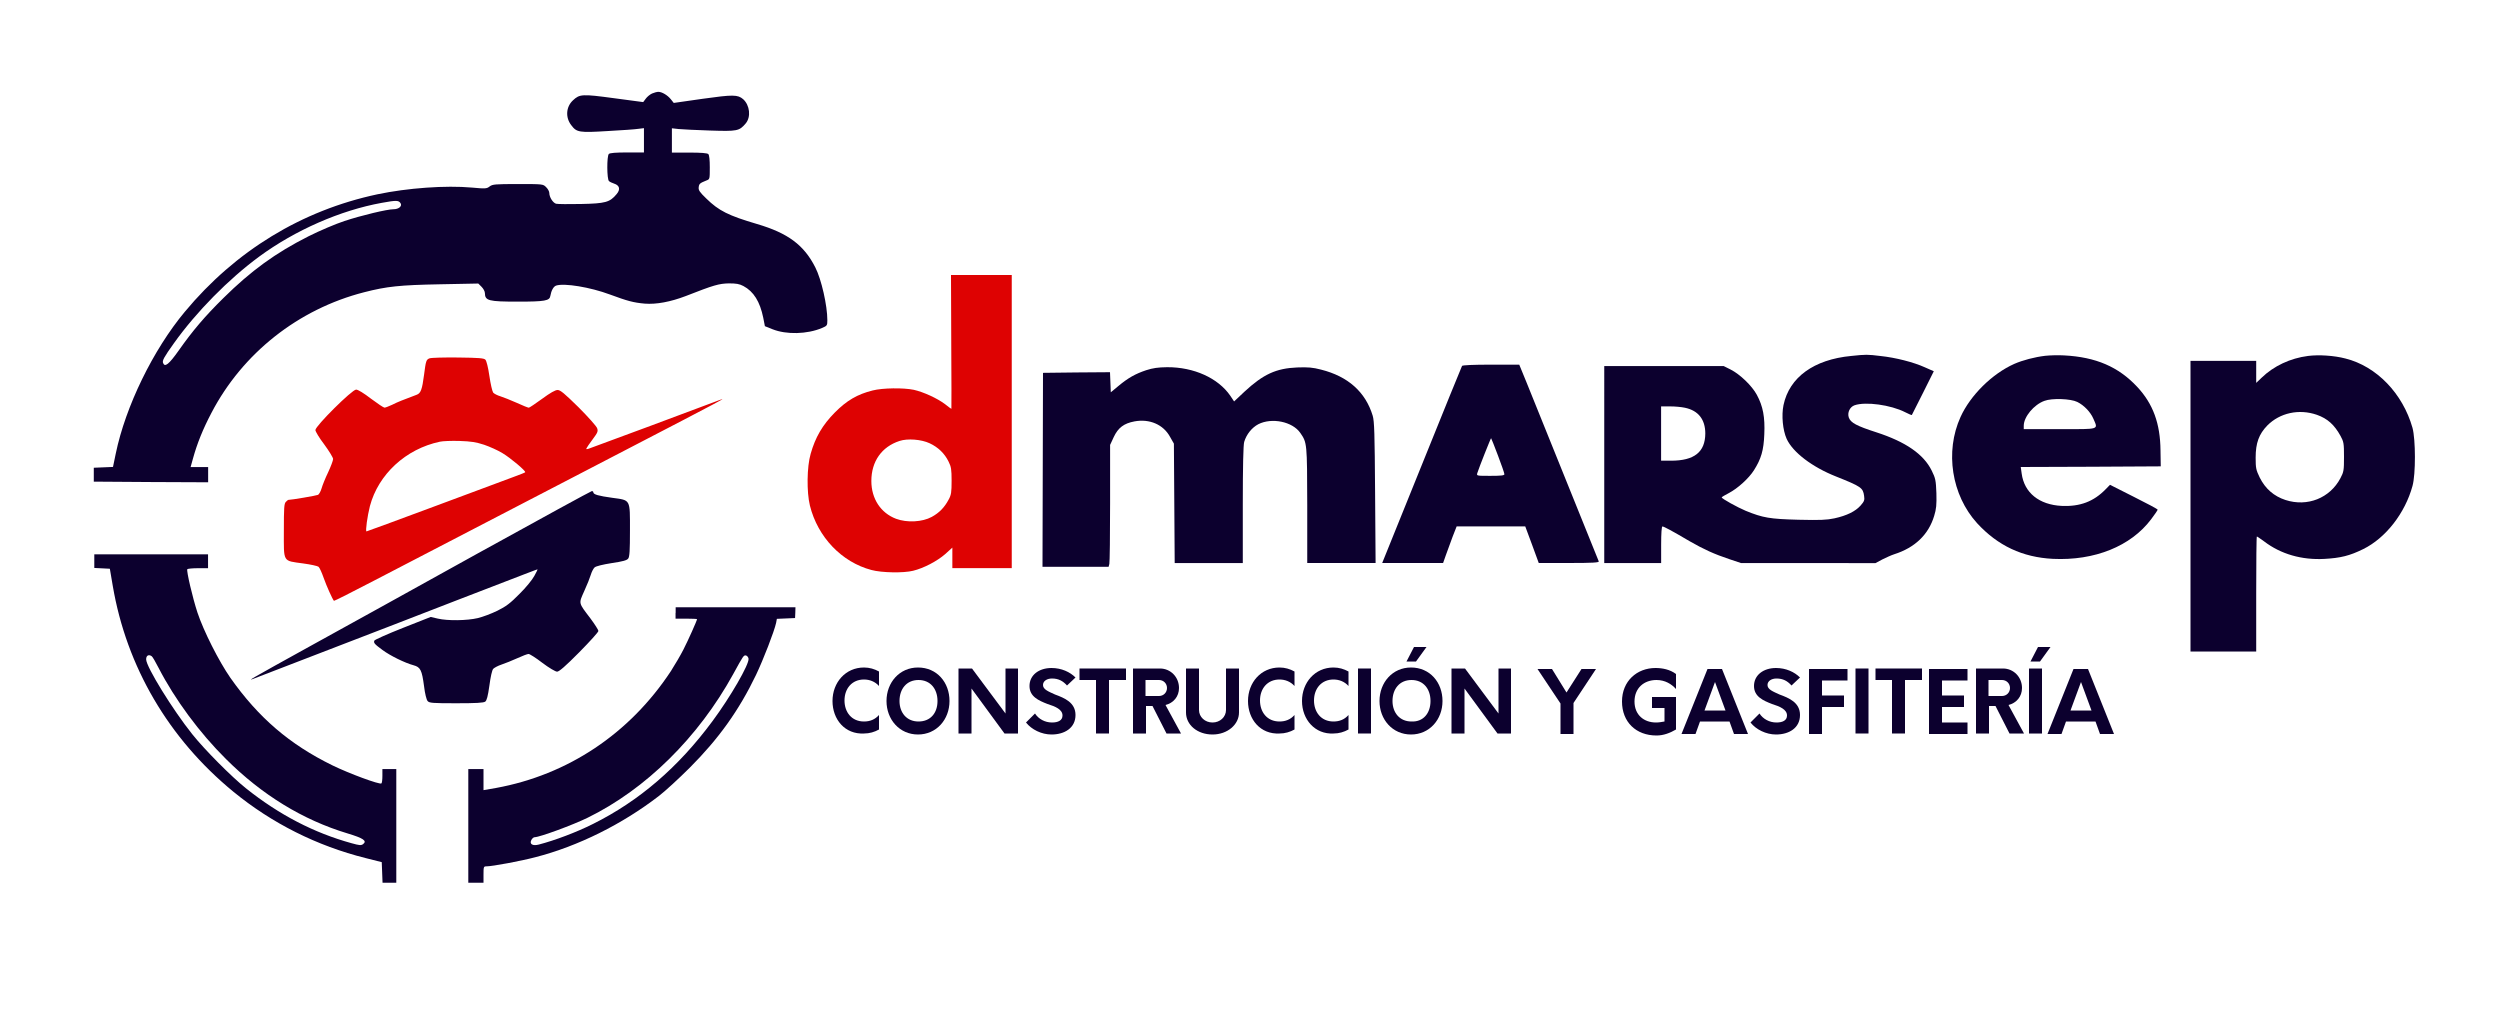<svg xmlns="http://www.w3.org/2000/svg" xmlns:xlink="http://www.w3.org/1999/xlink" id="Capa_1" x="0px" y="0px" width="500px" height="202.4px" viewBox="0 0 500 202.4" style="enable-background:new 0 0 500 202.4;" xml:space="preserve"><style type="text/css">	.st0{fill:#0C002E;}	.st1{fill:#DE0202;}</style><g transform="translate(0,3119) scale(0.1,-0.1)">	<path class="st0" d="M1304.1,31003c-4.3-2-9.9-6.6-12.6-10.4l-5.1-6.8l-58.4,7.8c-63.7,8.6-68.7,8.3-82.1-4.3  c-13.9-12.9-15.4-34.1-3.5-49.5c10.9-14.7,15.9-15.4,73-11.9c28.1,1.5,55.8,3.5,61.9,4.5l10.6,1.3v-24.3v-24.3h-33.6  c-22.7,0-34.6-1-36.6-3c-4.3-4.3-4-51,0.3-54.3c1.5-1.5,6.3-3.8,10.4-5.1c10.9-3.5,12.9-11.6,4.8-21c-13.6-16.4-22.5-18.7-71-19.7  c-24.3-0.5-46.8-0.3-50,0.5c-6.3,1.8-13.6,13.1-13.6,21.7c0,2.8-2.8,8.1-6.3,11.4c-6.1,6.3-6.3,6.3-56.4,6.3  c-46,0-50.8-0.5-56.6-4.8c-5.8-4.5-8.1-4.8-35.1-2.3c-52.8,4.8-129.1-0.8-189.3-13.4c-151.6-32.3-283.8-113-385.1-234.8  c-63.7-76.3-118.8-189.8-138.2-283.5l-5.6-27l-19.2-0.8l-19.2-0.8v-13.9v-13.9l114.5-0.8l114.2-0.5v15.2v15.2h-17.4h-17.7l4.8,17.2  c8.3,30.1,20,59.1,36.9,91.2c62.2,119.3,173.6,207.5,305.5,241.3c45.2,11.6,71,14.4,152.1,15.9l76.1,1.5l6.6-6.6  c3.5-3.5,6.6-9.1,6.6-12.4c0.3-15.4,6.8-17.2,66.2-17.2c54.1,0,63.2,1.8,64.7,11.4c1.8,10.6,6.3,19,11.6,20.7  c16.2,5.3,67.7-3,107.7-17.9c34.9-12.9,46.8-16.2,69.7-18.2c22.7-1.8,51.3,3.5,81.9,15.2c56.1,22,66.2,24.8,85.9,25.3  c14.9,0,21.2-1,29.3-5.3c20.5-10.9,33.1-31.1,39.7-63.4l3.3-16.9l15.2-6.1c27.8-11.1,69.2-10.1,99.1,2.5  c10.1,4.3,10.6,5.1,10.6,15.4c0,29.6-11.9,81.9-24,105.6c-22.7,45-54.8,68.7-116.5,86.9c-57.4,16.9-76.6,26.5-101.6,51  c-13.4,12.9-15.9,16.7-15.2,22.5c0.8,7.1,2.3,8.3,15.4,13.6c6.8,2.5,6.8,2.8,6.8,26.3c0,14.9-1,24.5-3,26.5s-14.2,3-37.9,3h-34.9  v24.3v24.3l13.4-1.5c7.1-0.8,35.4-2,62.7-3c54.8-1.8,58.6-1,71.5,14.2c10.9,12.9,8.3,36.4-5.1,48.5c-10.9,9.3-20.2,9.3-80.9,0.8  l-57.9-8.3l-5.8,7.3c-6.6,8.3-17.9,14.9-25,14.9C1313.9,31006.3,1308.3,31004.8,1304.1,31003z M801.2,30783.4  c3.5-5.8-3.8-11.9-14.4-11.9c-12.4,0-64.4-12.4-97.8-23.5c-17.7-5.8-49.3-19.2-72-30.6c-66.5-33.6-115-69-170.3-123.6  c-37.1-36.6-61.4-65.2-89-104.4c-20-28.3-28.1-34.6-31.6-25.3c-1.8,4.8,1.5,11.1,21.7,39.4c44.7,62.7,109.2,128.1,170.3,173.1  c72.5,53.3,162.7,92.7,245.4,107.7C793.1,30789.7,797.4,30789.5,801.2,30783.4z"></path>	<path class="st1" d="M1902.5,30506.2c0.5-73.8,0.5-133.9,0.3-133.9c-0.5,0-6.1,4-12.6,9.3c-15.7,11.9-43.5,24.5-62.7,28.8  c-21,4.3-62.2,3.8-82.1-1.3c-30.6-7.6-52.1-20.2-75.8-44.2c-24.5-24.8-38.9-49.3-48.3-82.6c-7.6-26-8.1-76.3-1.5-103.4  c15.7-63.2,63.7-113.2,123.1-128.9c20.5-5.6,64.4-6.3,83.4-1.5c21,5.1,48,19.2,64.2,33.4l14.2,12.9v-20.5v-20.5h59.4h59.4v293.1  v293.1h-60.6H1902L1902.5,30506.2z M1859.2,30303.5c16.9-7.8,30.1-20.5,37.9-36.6c5.3-10.4,6.1-15.9,6.1-38.7  c0-22.7-0.8-28-5.8-37.1c-8.3-15.9-19-26.8-33.9-34.9c-19-10.4-49.5-11.9-71.3-3.8c-30.8,11.6-49.5,40.2-49.5,75.6  c0,39.2,20.7,68.5,56.4,80.1C1815,30313.4,1842.6,30311.3,1859.2,30303.5z"></path>	<path class="st0" d="M3702.5,30478.1c-74.8-7.1-123.8-42.7-135.5-98.3c-4.3-20.7-1.5-50,6.3-67.5c12.4-27,51-56.4,98.8-75.3  c50.5-20.2,53.8-22.5,56.1-38.7c1.3-8.6,0.3-11.1-7.1-19.5c-10.4-11.6-27.3-20-52.3-25.5c-15.4-3.3-28.3-3.8-72-2.8  c-57.1,1.5-70.8,3.8-105.4,17.9c-15.9,6.6-48,24.3-48,26.8c0,0.8,6.3,4.5,14.2,8.6c17.9,9.4,39.9,29.3,50.3,45.7  c14.4,22.7,19.5,39.9,20.7,72c1.5,34.1-2.5,55.8-14.9,78.8c-9.6,17.9-33.6,41.2-52.8,50.8l-13.6,6.8h-119.5h-119.3V30261v-197.1  h56.9h56.9v36.6c0,23,1,36.6,2.5,36.6c2.8,0,19-8.6,54.6-29.6c28.6-16.4,49.3-25.8,79.6-35.9l23.2-7.8h134.4H3751l13.6,7.3  c7.6,3.8,18.2,8.6,23.8,10.4c41.4,13.1,68.7,39.4,79.9,76.6c4.3,13.9,5.1,22.2,4.5,45.5c-1,26-1.8,29.8-9.4,45.2  c-16.2,32.9-52.1,57.6-110.7,76.6c-39.2,12.6-51.6,19.2-55.1,29.6c-3.3,9.6,2,21.2,11.6,24.5c22,7.6,72.3,0.8,101.1-13.9  c6.8-3.5,12.9-6.1,13.4-5.6c0.3,0.5,10.4,20.2,22.2,44l21.7,43.5l-17.7,7.8c-23,10.4-58.6,19.5-89,22.7  C3734.6,30481.2,3732.3,30481.2,3702.5,30478.1z M3369.9,30374.5c26.8-5.6,40.7-23.5,40.7-51.6c-0.3-37.1-22-54.3-68.7-54.3h-19.7  v54.3v54.3h17.7C3349.4,30377.3,3363.1,30376,3369.9,30374.5z"></path>	<path class="st0" d="M4090.4,30478.4c-21.2-2.5-45-8.8-61.9-16.2c-44.2-19.7-87.7-62.7-107.4-106.1  c-31.6-69.5-17.9-156.4,33.1-212.5c41.4-45,90.7-68.2,151.6-71.3c83.4-4,155.9,25.3,196.4,79.1c7.3,9.6,13.1,18.2,13.1,19.2  c0,1.3-21.5,12.6-47.8,25.8l-47.5,24l-8.6-8.8c-24-24.8-51.6-35.1-88.2-33.4c-45,2.3-74.8,26.3-79.9,64.9l-1.8,12.9l140,0.5  l140,0.8l-0.5,31.6c-0.5,54.3-14.9,93.5-46.8,127.6c-37.4,39.9-82.4,59.4-146.1,62.7C4116.4,30479.9,4099.5,30479.4,4090.4,30478.4  z M4154.6,30386.1c13.4-6.6,26.3-20,32.1-33.4c9.6-22.5,14.4-21-67.2-21h-72v6.8c0,17.7,20.2,42.2,41.4,49.8  C4103.8,30394,4141.4,30392.7,4154.6,30386.1z"></path>	<path class="st0" d="M4616,30478.1c-35.4-4.5-68.7-20.2-92.7-43.5l-10.9-10.4v22v22h-65.7H4381v-290.6V29887h65.7h65.7v115  c0,63.2,0.5,115,1.3,115s7.3-4.5,14.7-9.9c33.1-25.3,75.1-37.4,120.5-34.9c32.3,1.8,50.5,6.3,77.3,19.5c45,22,83.9,71.8,98.8,126.4  c6.6,23.5,6.3,93,0,116.2c-19.5,68.7-71.8,123.1-134.2,138.7C4668.3,30478.9,4637.5,30480.9,4616,30478.1z M4633.7,30360.4  c21.5-7.6,35.1-20,47.5-42.5c6.3-11.6,6.8-14.9,6.8-41.7c0-26.8-0.5-30.1-7.1-42.5c-21-39.9-66-57.9-109.9-43.7  c-23.2,7.6-40.4,22.5-51.6,45c-7.3,15.2-8.1,18.7-8.1,39.7c0,29.3,6.6,47,23.2,64.2C4559.7,30364.4,4598.1,30372.7,4633.7,30360.4z  "></path>	<path class="st1" d="M859,30473.3c-6.6-2.5-7.3-5.1-10.9-32.9c-3.8-29.6-6.6-36.9-14.7-39.9c-27-10.1-38.7-14.7-49-20  c-6.6-3-13.4-5.8-15.4-5.8c-1.8,0-13.9,8.1-27,17.9c-14.4,11.1-26,18.2-29.8,18.2c-8.1,0-81.4-72.8-81.4-80.9  c0-2.8,7.8-15.9,17.7-28.8c9.6-13.1,17.7-26.3,17.7-29.1c0-3-4.5-14.9-9.9-26.5c-5.6-11.6-11.4-26-13.1-32.1s-5.1-11.9-7.1-13.1  c-3-1.5-53.3-10.1-59.6-10.1c-0.5,0-2.8-1.8-4.8-4c-3.5-3.3-4-12.1-4-57.9c0-64.2-3-59.4,38.7-65.2c14.9-2,28.8-5.1,30.6-6.6  c2-1.5,6.6-11.6,10.4-22.5c5.8-16.4,17.4-42.2,20.5-45.7c0.5-0.5,36.9,17.9,81.1,40.9c135.5,70.3,265.6,138,300.2,155.9  c18.2,9.3,61.9,32.1,97.3,50.5c191.3,99.1,298.2,154.9,298.2,155.7c0,0.5-3-0.3-6.8-1.8c-22.2-8.6-255.7-95.5-260.8-97  c-7.1-2-6.8-1.8,8.8,19.7c9.4,12.6,10.6,15.4,8.3,21.5c-1.3,3.8-17.9,22.5-37.1,41.7c-28.3,27.8-36.4,34.6-41.9,34.6  c-4.8,0-14.9-5.8-31.1-17.7c-13.1-9.6-25.3-17.7-26.5-17.7c-1.5,0-12.4,4.3-24.5,9.9c-11.9,5.3-26.5,11.1-32.3,12.9  c-6.1,1.8-12.4,5.1-14.4,7.3c-1.8,2.3-5.3,17.2-7.6,33.1c-2.5,17.4-5.8,30.6-8.1,32.9c-3,3-13.1,3.8-54.8,4.3  C887.6,30475.3,862.1,30474.6,859,30473.3z M968.2,30300.5c11.1-3.8,27.5-11.1,36.6-16.7c16.2-9.6,48-36.4,45.5-38.4  c-0.8-0.8-10.9-4.8-22.7-9.1c-11.9-4.3-82.6-30.6-157.4-58.6c-74.5-27.8-136.5-50.5-137.2-50.5c-2.5,0,1.8,30.8,6.8,50.5  c16.9,63.7,71.8,114.5,140,128.9c5.6,1.3,23.2,2,39.2,1.5C942.2,30307.3,952,30305.8,968.2,30300.5z"></path>	<path class="st0" d="M2924.1,30458.2c-1-1.5-37.1-90.7-80.6-198.4l-79.1-195.8h60.9h60.9l5.6,15.9c3,8.6,9.1,25,13.4,36.6l8.1,20.7  h68.5h68.7l13.6-36.6l13.4-36.6h60.6c47.5,0,60.4,0.8,59.4,3.3c-3.3,8.6-130.6,324-143.8,356.3l-15.2,37.1H2982  C2946.4,30460.7,2925.2,30459.7,2924.1,30458.2z M2995.9,30279c7.1-18.7,12.9-35.4,12.9-37.4c0-2.5-6.1-3.3-28.1-3.3  c-27.8,0-27.8,0-26,5.8c3.5,11.1,27,70.3,27.5,69.5C2982.8,30313.1,2988.8,30297.7,2995.9,30279z"></path>	<path class="st0" d="M2292.4,30449.6c-21.7-7.3-35.9-15.2-55.6-31.6l-15.2-12.6l-0.8,20.2l-0.8,20l-67-0.5l-67-0.8l-0.5-193.8  l-0.5-194.1h66h66.2l1.5,5.8c0.8,3,1.5,57.9,1.5,121.8v116.2l7.3,15.7c8.8,18.7,20.2,27.3,41.4,31.3c30.3,5.6,57.9-6.3,71.3-31.1  l7.6-13.4l0.8-119.3l0.8-119.5h68h68.2v116.5c0,76.6,1,119.8,2.8,125.8c4.5,15.2,15.4,28.6,28.3,35.4c26.8,13.6,68.2,5.3,83.9-17.4  c13.6-19.7,13.6-20,13.9-144.5v-115.7h68.5h68.2l-1,141c-0.8,117.8-1.5,142.8-4.8,153.6c-14.4,47.5-49.3,78.6-103.4,92.2  c-16.4,4.3-26,5.1-47.5,4.3c-42.2-1.8-67.7-13.4-105.6-48.5l-20.7-19.5l-7.6,11.4c-24.3,35.4-73,57.4-126.4,57.1  C2315.9,30455.4,2305.8,30453.9,2292.4,30449.6z"></path>	<path class="st0" d="M956.8,30083.9c-123.1-68.2-274.7-152.4-337.4-186.7c-120.3-66.5-127.1-70.5-111.2-64.2  c13.9,5.3,55.8,21.5,171.8,66.2c54.3,20.7,159.2,61.4,233.5,90.2c148.1,57.1,160.5,61.9,161.5,61.9c0.5,0-2.3-6.1-6.3-13.1  c-3.8-7.3-17.2-23.8-29.8-36.1c-18.4-18.7-26.8-25-44.2-33.6c-11.9-5.8-29.3-12.4-39.2-14.7c-21.5-5.1-60.4-5.6-79.9-1l-14.2,3.3  l-55.8-22c-30.6-12.1-56.1-23.5-56.9-25.3c-1.8-4.5,0-6.8,16.2-18.7c15.2-11.4,45-26,62.2-30.6c13.9-3.8,16.7-9.6,21-41.9  c1.8-14.9,4.8-27,7.1-29.6c3.3-4,9.6-4.5,57.4-4.5c39.2,0,54.6,0.8,57.9,3.3c3,2.3,5.3,10.6,8.3,32.1c2.3,17.4,5.3,30.8,7.6,33.4  c2.3,2.3,9.6,6.3,16.7,8.6c7.1,2.3,21.2,8.1,31.3,12.6c10.4,4.8,20.5,8.6,22.7,8.6c2.3,0,14.7-7.8,27.5-17.7  c13.4-10.1,26.3-17.7,29.6-17.7c4,0,16.7,10.9,44.2,38.7c21.2,21.5,38.4,40.4,38.4,42.7c0,2-7.3,13.4-15.9,25  c-24.5,32.3-23.8,29.1-12.4,54.8c5.6,12.1,11.4,26.8,13.1,32.6c1.8,6.1,5.3,12.6,7.6,14.7c2.8,2.5,16.4,5.8,34.1,8.6  c22.5,3.3,30.6,5.6,33.1,9.1c2.8,3.5,3.5,16.7,3.5,55.8c0,63.7,1.8,60.6-35.4,65.7c-27.5,3.8-37.9,6.6-37.9,11.1  c0,1.3-1.5,2.5-3,2.3C1182,30207.7,1079.9,30151.9,956.8,30083.9z"></path>	<path class="st0" d="M188.6,30067.7v-13.6l15.7-0.8l15.4-0.8l5.8-34.1c27.5-161.7,111.7-305.5,241.1-411.7  c77.1-63.2,167-108.4,264.8-132.9l32.1-8.1l0.8-20.5l0.8-20.7h13.6h13.9v113.7v113.7h-13.9h-13.9v-13.6c0-7.6-0.8-14.4-2-15.2  c-4-2.5-64.2,19.7-97.8,36.1c-86.2,42.2-148.3,95.8-204.2,175.1c-23,33.1-53.6,93.5-66,130.9c-9.6,29.3-22.2,83.1-20.2,86.4  c0.8,1,10.4,2,21.5,2h20v13.9v13.9H302.3H188.6V30067.7z M303.6,29877.4c1.5-1,7.6-11.4,13.6-23.2  c32.6-63.2,81.9-129.9,134.7-182.2c72-71.8,153.6-121.8,243.1-148.8c31.8-9.6,39.7-14.9,31.1-21.5c-4-2.8-7.3-2.5-22.7,1.8  c-75.3,20.7-145.1,56.9-211.5,109.9c-28.8,23-82.6,77.1-107.4,108.2c-39.2,49-92.2,134.9-92.2,149.6  C292.2,29879,297.5,29882,303.6,29877.4z"></path>	<path class="st0" d="M1351.1,29964.1v-11.4h21.5c11.9,0,21.5-0.5,21.5-1c0-2.5-17.7-42.2-27.3-60.9c-5.6-11.1-16.9-30.3-25-43  c-82.4-125.1-206-207.5-350-233.8l-24.8-4.3v21v21.2h-15.2h-15.2v-113.7v-113.7h15.2h15.2v16.4c0,15.7,0.3,16.4,6.1,16.4  c11.4,0,68.5,10.6,97.3,18.2c85.7,22,174.4,66.2,247.7,122.8c11.9,9.1,39.4,34.4,61.2,56.1c57.9,57.9,98.6,114.7,132.7,185.7  c14.9,31.3,36.4,86.9,40.2,104.1l1.5,8.1l18.2,0.8l18.2,0.8l0.5,10.9l0.3,10.6h-119.8h-119.8V29964.1z M1497.1,29872.6  c1.5-11.1-36.4-76.8-72.3-125.1c-68.2-92.2-146.6-159.5-238.8-205.4c-32.1-16.2-76.8-33.1-108.4-41.2c-12.4-3.3-19.2,1-14.9,9.1  c1.5,3,4.5,5.6,6.6,5.6c9.9,0,76.6,24.5,105.9,38.9c116.2,56.9,221.4,160.5,291.1,287.1c20.5,37.4,21,38.4,25.8,37.4  C1494.3,29878.4,1496.6,29875.7,1497.1,29872.6z"></path></g><g>	<path class="st0" d="M166.5,140.2c0-3.7,2.6-6.7,6.3-6.7c1.1,0,2.1,0.3,3,0.8v2.9c-0.8-0.9-1.9-1.3-3-1.3c-2.4,0-3.9,1.8-3.9,4.2  c0,2.3,1.4,4.2,3.9,4.2c1.2,0,2.2-0.4,3-1.3v2.9c-0.9,0.5-1.9,0.8-3,0.8C169,146.9,166.5,143.9,166.5,140.2z"></path>	<path class="st0" d="M177.3,140.2c0-3.7,2.6-6.7,6.3-6.7c3.8,0,6.3,3,6.3,6.7s-2.6,6.7-6.3,6.7  C179.9,146.9,177.3,143.9,177.3,140.2z M187.5,140.2c0-2.4-1.4-4.2-3.8-4.2s-3.8,1.8-3.8,4.2c0,2.3,1.4,4.1,3.8,4.1  S187.5,142.6,187.5,140.2z"></path>	<path class="st0" d="M203.6,133.7v13h-2.7l-6.6-9v9h-2.6v-13h2.7l6.7,9v-9H203.6z"></path>	<path class="st0" d="M205.2,144.5l1.8-1.8c0.7,1.1,2,1.8,3.4,1.8c1.2,0,2.1-0.4,2.1-1.4c0-1.2-1.4-1.8-3-2.3  c-1.8-0.7-3.6-1.5-3.6-3.6c0-2.2,1.9-3.6,4.4-3.6c2,0,3.7,0.8,4.8,1.9l-1.7,1.6c-0.8-0.9-1.7-1.4-3-1.4c-1,0-1.8,0.5-1.8,1.3  c0,0.9,1.1,1.3,2.4,1.9c1.9,0.7,4.1,1.6,4.1,4.1c0,2.6-2.2,3.9-4.8,3.9C208.3,146.9,206.3,145.9,205.2,144.5z"></path>	<path class="st0" d="M225.1,136h-3.3v10.7h-2.6V136h-3.3v-2.3h9.3V136z"></path>	<path class="st0" d="M236.2,146.7h-2.9l-2.8-5.5h-1.3v5.5h-2.6v-13h5.4c2.1,0,3.8,1.7,3.8,3.9c0,1.7-1.1,3-2.7,3.4L236.2,146.7z   M233.4,137.6c0-0.9-0.7-1.6-1.6-1.6h-2.7v3.2h2.7C232.7,139.2,233.4,138.5,233.4,137.6z"></path>	<path class="st0" d="M237.2,142.5v-8.8h2.6v8.3c0,1.4,1.2,2.5,2.7,2.5c1.5,0,2.7-1.1,2.7-2.5v-8.3h2.6v8.8c0,2.4-2.3,4.4-5.3,4.4  C239.5,146.9,237.2,145,237.2,142.5z"></path>	<path class="st0" d="M249.6,140.2c0-3.7,2.6-6.7,6.3-6.7c1.1,0,2.1,0.3,3,0.8v2.9c-0.8-0.9-1.9-1.3-3-1.3c-2.4,0-3.9,1.8-3.9,4.2  c0,2.3,1.4,4.2,3.9,4.2c1.2,0,2.2-0.4,3-1.3v2.9c-0.9,0.5-1.9,0.8-3,0.8C252.1,146.9,249.6,143.9,249.6,140.2z"></path>	<path class="st0" d="M260.4,140.2c0-3.7,2.6-6.7,6.3-6.7c1.1,0,2.1,0.3,3,0.8v2.9c-0.8-0.9-1.9-1.3-3-1.3c-2.4,0-3.9,1.8-3.9,4.2  c0,2.3,1.4,4.2,3.9,4.2c1.2,0,2.2-0.4,3-1.3v2.9c-0.9,0.5-1.9,0.8-3,0.8C263,146.9,260.4,143.9,260.4,140.2z"></path>	<path class="st0" d="M271.6,133.7h2.6v13h-2.6V133.7z"></path>	<path class="st0" d="M275.9,140.2c0-3.7,2.6-6.7,6.3-6.7c3.8,0,6.3,3,6.3,6.7s-2.6,6.7-6.3,6.7  C278.5,146.9,275.9,143.9,275.9,140.2z M286.1,140.2c0-2.4-1.4-4.2-3.8-4.2c-2.4,0-3.8,1.8-3.8,4.2c0,2.3,1.4,4.1,3.8,4.1  C284.7,144.4,286.1,142.6,286.1,140.2z M282.8,129.4h2.5l-2.1,2.9h-1.9L282.8,129.4z"></path>	<path class="st0" d="M302.2,133.7v13h-2.7l-6.6-9v9h-2.6v-13h2.7l6.7,9v-9H302.2z"></path>	<path class="st0" d="M314.7,140.6v6.2h-2.6v-6.1l-4.6-6.9h2.9l2.9,4.7l3-4.7h2.9L314.7,140.6z"></path>	<path class="st0" d="M326.9,140.3c0,2.7,1.9,4.2,4.3,4.2c0.6,0,1.1-0.1,1.7-0.2v-2.7h-2.5v-2.2h4.8v6.5c-1.2,0.7-2.5,1.2-3.9,1.2  c-4.1,0-6.9-2.7-6.9-6.8s3-6.7,6.7-6.7c1.4,0,2.9,0.3,4.1,1.2v3c-0.9-1-2.2-1.8-3.9-1.8C328.8,136,326.9,137.6,326.9,140.3z"></path>	<path class="st0" d="M345.9,144.3H340l-0.9,2.5h-2.8l5.2-13h2.9l5.2,13h-2.8L345.9,144.3z M345.1,142.1l-2.1-5.7l-2.1,5.7H345.1z"></path>	<path class="st0" d="M350.1,144.5l1.8-1.8c0.7,1.1,2,1.8,3.4,1.8c1.2,0,2.1-0.4,2.1-1.4c0-1.2-1.4-1.8-3-2.3  c-1.8-0.7-3.6-1.5-3.6-3.6c0-2.2,1.9-3.6,4.4-3.6c2,0,3.7,0.8,4.8,1.9l-1.7,1.6c-0.8-0.9-1.7-1.4-3-1.4c-1,0-1.8,0.5-1.8,1.3  c0,0.9,1.1,1.3,2.4,1.9c1.9,0.7,4.1,1.6,4.1,4.1c0,2.6-2.2,3.9-4.8,3.9C353.2,146.9,351.2,145.9,350.1,144.5z"></path>	<path class="st0" d="M364.4,136v3.1h4.4v2.3h-4.4v5.4h-2.6v-13h7.7v2.3H364.4z"></path>	<path class="st0" d="M371.1,133.7h2.6v13h-2.6V133.7z"></path>	<path class="st0" d="M384.4,136H381v10.7h-2.6V136h-3.3v-2.3h9.3V136z"></path>	<path class="st0" d="M388.4,136v3.1h4.4v2.3h-4.4v3.1h5.1v2.3h-7.7v-13h7.7v2.3H388.4z"></path>	<path class="st0" d="M404.8,146.7h-2.9l-2.8-5.5h-1.3v5.5h-2.6v-13h5.4c2.1,0,3.8,1.7,3.8,3.9c0,1.7-1.1,3-2.7,3.4L404.8,146.7z   M402,137.6c0-0.9-0.7-1.6-1.6-1.6h-2.7v3.2h2.7C401.3,139.2,402,138.5,402,137.6z"></path>	<path class="st0" d="M405.8,133.7h2.6v13h-2.6V133.7z M407.6,129.4h2.5l-2.1,2.9h-1.9L407.6,129.4z"></path>	<path class="st0" d="M419.1,144.3h-5.9l-0.9,2.5h-2.8l5.2-13h2.9l5.2,13H420L419.1,144.3z M418.3,142.1l-2.1-5.7l-2.1,5.7H418.3z"></path></g></svg>